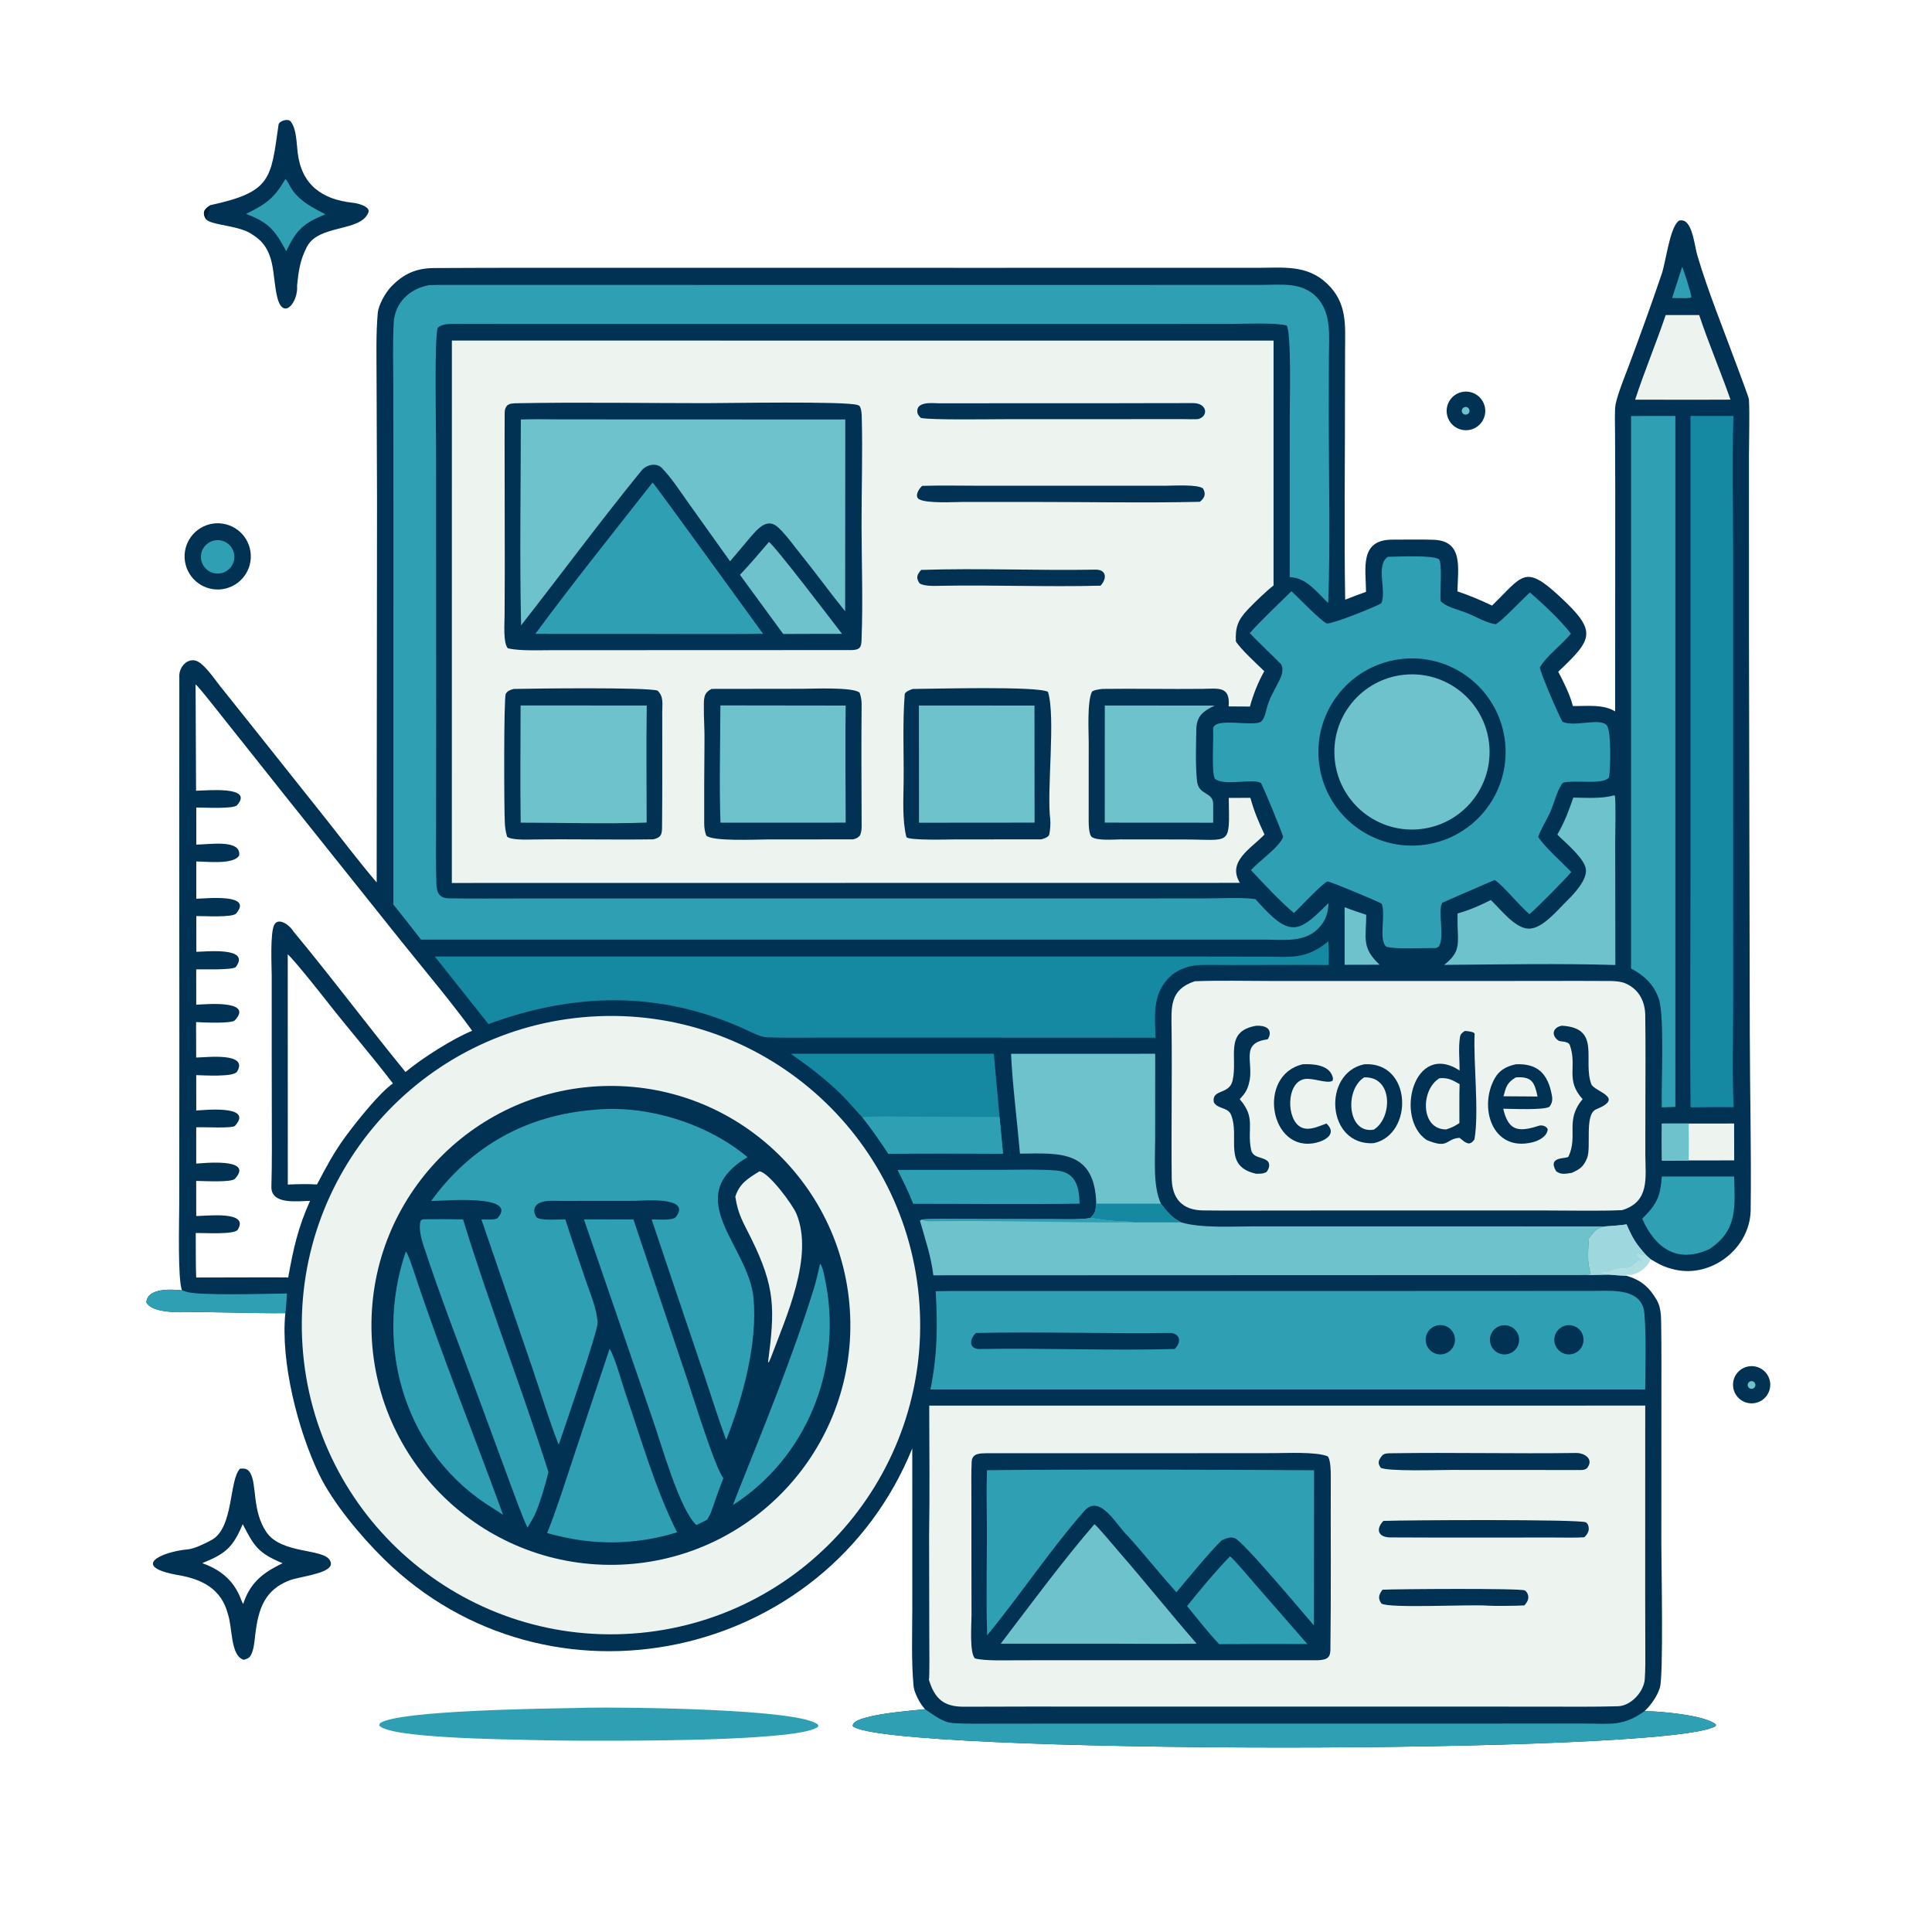<?xml version="1.0" encoding="utf-8" ?><svg xmlns="http://www.w3.org/2000/svg" xmlns:xlink="http://www.w3.org/1999/xlink" width="1024" height="1024" viewBox="0 0 1024 1024"><path fill="#013153" d="M856.059 377.065L856.112 259.785L856.017 230.231C855.999 226.898 855.72 217.141 856.264 214.454C857.461 208.536 861.061 199.877 863.331 193.782C869.505 177.205 875.054 162.001 880.759 145.127C883.055 138.338 884.888 121.3 889.575 117.169C890.219 116.601 891.895 116.695 892.77 117.133C897.259 119.384 898.222 130.64 899.599 135.276C905.53 155.255 913.451 174.414 920.593 193.931C921.312 195.895 926.928 210.688 926.982 211.756C927.402 220.038 926.999 233.473 926.982 241.955L926.997 337.121L927.421 547.571C927.49 578.819 928.281 610.25 927.892 641.298C927.637 661.6 907.132 677.53 887.517 672.888C882.061 671.596 879.547 670.183 874.835 667.363L872.532 665.307C867.019 659.132 865.443 656.562 862.115 648.938C858.758 649.513 854.118 649.753 850.619 650.029C845.607 651.324 845.496 652.204 842.195 656.287C841.771 663.376 841.103 668.28 843.088 675.207C841.617 675.981 836.294 675.789 834.254 675.816C840.331 675.803 846.235 675.784 852.311 675.57C855.608 675.807 859.055 676.106 862.342 676.253C869.752 678.435 874.246 682.348 878.114 689.043C880.175 692.61 880.394 696.872 880.455 701.054C880.648 714.336 880.571 727.748 880.577 741.042L880.546 818.099C880.548 829.507 881.77 888.238 879.749 894.58C878.293 899.149 875.094 903.682 871.624 906.954C879.308 906.862 904.072 909.109 909.47 914.037L909.373 914.809C886.557 930.215 469.258 929.805 452.019 914.91C450.822 908.713 485.802 906.543 490.308 905.891C487.784 903.405 484.54 897.175 484.219 893.725C482.97 880.3 483.529 865.856 483.54 852.365L483.523 767.705C437.575 880.652 290.521 911.773 203.517 826.343C191.317 814.363 176.332 796.467 169.036 781.237C157.847 757.88 148.653 721.809 151.234 695.988C133.276 696.203 114.922 695.184 96.909 695.514C91.937 695.605 80.142 695.265 77.585 690.335C78.031 682.455 91.102 683.336 96.471 683.908C94.109 678.327 94.995 646.684 94.995 638.62L95.065 559.559L95 424.255C95.012 402.44 95.09 380.623 95.048 358.811C94.691 354.424 98.362 349.204 103.235 350.038C107.654 350.795 113.567 359.773 116.467 363.398L133.407 384.623L173.083 434.487C181.715 445.39 190.678 457.193 199.642 467.727L199.834 264.555L199.592 200.083C199.575 189.087 199.247 176.964 200.208 166.052C200.608 161.507 204.313 155.025 207.48 151.777C214.062 145.026 220.679 142.125 230.129 142.071C263.19 141.883 296.341 141.936 329.388 141.936L520.455 141.956L631.063 141.943L666.098 141.949C679.906 141.968 692.713 140.09 703.439 150.398C714.136 160.679 712.967 172.119 712.917 185.474L712.867 210.367C712.91 245.744 712.362 282.585 712.977 317.836C716.586 316.375 720.355 315.033 724.016 313.681C723.98 301.512 720.302 285.993 738.058 286.025C745.262 286.038 752.496 285.845 759.81 286.091C775.808 286.63 772.697 301.345 772.467 313.45C779.175 315.702 784.499 317.989 790.819 320.964C807.098 305.117 807.999 298.888 826.501 315.98C846.875 334.799 844.282 338.536 825.9 356.036C828.652 361.182 832.293 368.605 833.661 374.221C841.29 374.307 849.788 373.145 856.059 377.065ZM103.921 419.104C109.175 419.074 134.83 416.344 125.63 426.795C123.782 428.893 107.531 427.978 104.029 427.991L104.043 447.651C110.344 447.721 128.013 444.535 126.754 453.446C123.83 458.382 109.558 456.62 104.032 456.593L104.033 476.339C109.344 476.278 134.406 473.406 125.137 484.188C123.207 486.434 107.702 485.463 104.052 485.535L104.065 504.478C109.222 504.418 132.949 501.751 125.017 512.502C123.708 514.276 107.104 513.66 104 513.783L104.013 532.517C106.821 532.496 135.02 529.447 124.489 540.786C122.785 542.622 108.069 541.944 103.928 541.736L103.974 560.522C109.389 560.45 131.926 557.603 125.647 568.006C123.837 571.004 107.533 569.908 104.009 569.842L104.019 588.588C107.03 588.497 134.817 585.284 124.561 596.72C123.252 598.18 108.205 597.29 104.001 597.488L104.007 616.745C106.294 616.662 135.121 613.282 124.526 624.779C122.644 626.821 108.402 625.934 103.983 625.922L104.006 644.519C109.697 644.51 132.279 641.623 126.029 651.724C124.261 654.582 107.59 653.369 103.748 653.536C103.842 661.23 103.674 669.512 103.98 677.113L144.125 677.029L152.752 677.088C155.463 661.982 157.862 650.884 164.328 636.489C157.756 636.576 143.581 638.693 143.845 628.954C144.017 622.608 144.1 616.273 144.096 609.918L144.02 559.695L144.013 517.163C144.014 512.587 143.035 493.956 145.468 489.974C147.934 485.936 153.996 490.893 155.383 493.509C175.685 517.937 194.849 543.627 214.918 568.185C223.502 561.015 240.144 550.39 250.269 546.337C239.584 531.526 224.013 512.982 212.432 498.553L151.168 421.847L115.117 376.484C113.581 374.574 105.061 363.675 103.661 362.743L103.921 419.104ZM152.504 505.783L152.546 627.838C156.58 627.618 163.921 627.473 168.001 627.797C173.153 618.105 176.767 611.08 183.26 602.221C188.713 594.813 200.999 579.284 208.256 574.244C197.381 559.945 184.869 545.539 173.688 531.273C169.883 526.417 156.577 509.571 152.504 505.783Z"/><path fill="#6DC2CC" d="M615.343 638.008C618.614 642.376 621.009 645.25 625.984 647.878C636.663 651.029 652.886 650.005 664.424 650.007L707.93 650.005L850.619 650.029C845.607 651.324 845.496 652.204 842.195 656.287C841.771 663.376 841.103 668.28 843.088 675.207C841.617 675.981 836.294 675.789 834.254 675.816L494.688 675.937C493.395 665.402 490.377 656.955 487.588 646.982L488.441 646.42C492.065 645.838 506.675 646.099 511.226 646.104L559.17 646.2C563.277 646.207 574.54 646.524 577.995 645.495C580.718 642.695 580.567 641.826 581.028 637.98L615.343 638.008Z"/><path fill="#1589A2" d="M615.343 638.008C618.614 642.376 621.009 645.25 625.984 647.878L600.781 647.869C598.67 647.316 592.068 647.306 589.465 647.056C585.449 646.67 581.977 646.125 577.995 645.495C580.718 642.695 580.567 641.826 581.028 637.98L615.343 638.008Z"/><path fill="#2FA0B4" d="M577.995 645.495C581.977 646.125 585.449 646.67 589.465 647.056C592.068 647.306 598.67 647.316 600.781 647.869C564.885 648.182 528.632 646.714 492.69 647.295C491.108 647.321 489.906 646.998 488.441 646.42C492.065 645.838 506.675 646.099 511.226 646.104L559.17 646.2C563.277 646.207 574.54 646.524 577.995 645.495Z"/><path fill="#2FA0B4" d="M490.308 905.891C494.892 908.914 499.464 912.899 505.246 913.282C512.185 913.741 519.638 913.587 526.618 913.58L566.161 913.539L696.187 913.555L808.985 913.528L840.214 913.527C853.538 913.515 860.111 915.19 871.624 906.954C879.308 906.862 904.072 909.109 909.47 914.037L909.373 914.809C886.557 930.215 469.258 929.805 452.019 914.91C450.822 908.713 485.802 906.543 490.308 905.891Z"/><path fill="#6DC2CC" d="M535.877 558.532L612.279 558.515L612.256 603.841C612.25 614.05 610.998 628.832 615.343 638.008L581.028 637.98C580.272 609.695 562.047 611.141 540.608 611.465C539.161 594.894 536.603 574.69 535.877 558.532Z"/><path fill="#2FA0B4" d="M151.234 695.988C133.276 696.203 114.922 695.184 96.909 695.514C91.937 695.605 80.142 695.265 77.585 690.335C78.031 682.455 91.102 683.336 96.471 683.908L97.131 684.099C97.603 684.24 98.073 684.39 98.529 684.574C104.293 686.909 142.977 685.665 152.089 685.578C151.978 687.179 151.535 694.933 151.234 695.988Z"/><path fill="#EDF3EE" d="M239.506 180.499L675.019 180.535L675.011 310.301C671.144 313.305 664.758 319.474 661.419 322.995C655.987 328.723 654.735 332.522 655.028 339.937C657.503 344.004 666.408 352.165 670.096 355.744C666.774 361.65 664.292 367.967 662.49 374.488L651.207 374.413C652.144 363.447 645.674 365.021 637.278 365.113C619.699 365.307 602.092 364.901 584.516 365.137C583.588 365.123 579.18 365.841 578.775 366.62C576.121 371.724 577.046 388.225 577.039 393.193L577.019 433.504C577.026 435.974 576.904 442.573 578.857 443.746C581.979 445.619 590.079 444.968 593.776 444.892L627.283 444.93C652.793 444.952 651.684 448.896 651.266 422.9L662.718 422.874C664.941 430.714 666.835 435.01 670.211 442.302C662.88 449.95 650.298 456.573 657.167 467.94L239.482 467.996L239.506 180.499Z"/><path fill="#013153" d="M273.205 213.74C306.839 213.109 340.572 213.682 374.219 213.686C384.308 213.687 448.777 212.547 454.568 214.679C455.442 215.001 455.609 215.017 455.974 215.923C456.602 217.48 456.696 219.289 456.742 220.95C457.262 240.154 456.601 259.547 456.64 278.771C456.68 298.776 457.431 319.081 456.635 339.052C456.587 340.25 456.553 341.857 455.895 342.895C454.985 344.332 453.134 344.454 451.625 344.555L324.487 344.603L292.799 344.604C286.07 344.602 275.5 345.083 269.202 343.63C266.61 341.006 267.422 330.163 267.445 326.256L267.541 302.294L267.465 246.931C267.459 237.713 267.421 228.413 267.485 219.192C267.498 217.27 267.674 216.429 268.755 214.92C270.402 213.777 271.111 213.913 273.205 213.74Z"/><path fill="#6DC2CC" d="M276.049 222.353C282.316 222.049 290.489 222.281 296.859 222.283L336.425 222.294L448.014 222.339L447.947 323.985C440.141 314.42 432.656 304.02 424.873 294.376C420.861 289.457 417.249 284.152 412.663 279.74C406.866 274.162 401.933 279.945 398.106 284.289L386.951 297.5L364.896 266.588C360.406 260.315 355.893 253.249 350.554 247.794C347.382 245.021 342.399 246.485 339.932 249.515C318.108 276.319 297.493 304.256 276.192 331.448C275.364 295.987 276.047 258.007 276.049 222.353Z"/><path fill="#2FA0B4" d="M345.898 255.759C346.775 256.255 399.042 328.587 404.453 335.946C384.22 336.169 363.513 335.983 343.25 335.992L283.737 335.965C303.336 309.415 325.437 281.777 345.898 255.759Z"/><path fill="#6DC2CC" d="M407.542 287.266C410.069 288.45 442.146 330.517 446.286 335.949L430.687 335.965L415.112 336.019L392.169 304.659C397.391 299.245 402.596 292.998 407.542 287.266Z"/><path fill="#013153" d="M272.229 365.161C282.347 364.931 343.055 364.166 348.525 366.045C351.866 369.229 351.002 373.072 350.999 377.471C350.984 397.771 351.1 418.087 350.903 438.384C350.863 442.418 350.346 443.818 346.351 444.861C324.967 445.192 303.435 444.651 282.034 444.956C279.057 444.998 270.963 445.269 268.799 443.497C268.102 441.211 267.73 438.939 267.588 436.559C267.138 428.985 266.967 369.557 268.079 367.703C269.054 366.079 270.534 365.649 272.229 365.161Z"/><path fill="#6DC2CC" d="M275.927 373.9L342.796 373.942C342.463 394.275 342.743 415.581 342.741 435.985C322.572 436.775 296.586 436.029 275.975 436.031C275.654 415.564 275.921 394.412 275.927 373.9Z"/><path fill="#013153" d="M377.188 365.132L425.492 365.069C431.113 365.06 452.198 364.056 455.614 367.138C456.294 369.027 456.696 371.219 456.676 373.234C456.471 394.824 456.611 416.404 456.686 437.992C456.692 439.721 456.484 441.234 455.796 442.818C454.44 444.263 454.086 444.265 452.242 444.868L451.498 444.88L406.89 444.918C400.552 444.936 377.616 446.071 374.317 442.841C373.624 440.935 373.256 438.821 373.245 436.795C373.169 422.641 373.27 408.452 373.387 394.3C373.555 387.369 372.952 380.392 373.052 373.471C373.111 369.366 373.356 366.966 377.188 365.132Z"/><path fill="#6DC2CC" d="M381.82 373.879L448.214 373.966C447.987 394.467 448.146 415.498 448.235 436.017L381.878 436.036C381.148 417.299 381.782 392.913 381.82 373.879Z"/><path fill="#013153" d="M483.776 365.167C494.417 365.117 550.013 363.544 555.455 366.694C559.598 380.041 554.706 418.88 556.641 434.223C556.884 436.151 556.606 440.247 556.146 442.224C555.789 443.764 553.262 444.5 551.892 444.87L505.731 444.913C503.495 444.919 480.94 445.588 480.372 443.588C478.159 434.346 478.854 423.815 478.946 414.104C479.09 398.871 478.337 382.993 479.53 367.902C479.627 366.664 482.685 365.512 483.776 365.167Z"/><path fill="#6DC2CC" d="M487.039 373.929L548.297 373.963L548.347 436.008L487.097 436.06L487.039 373.929Z"/><path fill="#013153" d="M488.75 257.518C498.971 257.206 510.273 257.46 520.614 257.459L581.969 257.456L617.384 257.46C621.72 257.461 635.06 256.582 637.679 258.966C639.27 261.97 638.462 263.921 635.952 265.968C606.797 266.644 574.953 266.028 545.63 266.037L510.351 266.043C506.169 266.043 490.76 266.967 487.033 264.533C484.771 263.057 486.663 259.503 488.75 257.518Z"/><path fill="#013153" d="M497.334 213.75L588.605 213.725C603.198 213.726 617.791 213.631 632.38 213.651C639.925 213.662 640.667 220.664 635.026 222.121C634.345 222.297 627.956 222.152 626.875 222.142L531.807 222.181C524.669 222.19 493.359 222.691 488.085 221.506C487.383 220.904 486.364 219.591 486.225 218.686C485.282 212.553 494.496 213.696 497.334 213.75Z"/><path fill="#013153" d="M488.229 302.075C518.685 301.034 550.066 302.493 580.6 301.924C586.346 301.817 586.951 306.477 583.316 310.423C555.228 311.158 526.634 309.963 498.497 310.487C495.525 310.543 489.895 310.82 487.399 309.181C485.337 306.208 486.024 304.601 488.229 302.075Z"/><path fill="#EDF3EE" d="M313.171 538.824C403.338 532.943 481.251 601.159 487.337 691.312C493.422 781.466 425.384 859.533 335.244 865.823C244.815 872.133 166.442 803.829 160.337 713.385C154.232 622.942 222.714 544.724 313.171 538.824Z"/><path fill="#013153" d="M322.725 575.572C392.64 574.985 449.861 631.054 450.697 700.967C451.533 770.879 395.668 828.3 325.759 829.384C255.497 830.474 197.723 774.266 196.883 704.001C196.043 633.736 252.457 576.162 322.725 575.572Z"/><path fill="#2FA0B4" d="M314.963 588.21C342.789 585.421 374.841 595.409 396.203 613.303C360.266 634.836 396.798 660.145 399.376 687.97C401.604 712.034 393.72 740.752 384.924 763.223C381.003 752.861 376.954 739.787 373.349 729.157L345.381 646.333C348.6 646.299 356.667 647.082 358.301 644.935C366.811 633.758 339.564 636.47 336.701 636.473L297.75 636.513C294.199 636.506 289.761 636.045 286.484 637.357C282.765 638.846 282.356 642.149 284.368 645.2C286.877 647.119 295.777 646.264 299.647 646.313C303.015 656.991 306.746 667.574 310.303 678.192C312.677 685.277 316.392 693.61 316.725 701.09C316.931 705.718 298.687 758.065 296.127 765.762C291.338 753.744 286.507 737.874 282.222 725.299L255.161 646.319C256.863 646.354 262.767 646.697 263.771 645.558C275.091 632.707 234.255 636.533 228.491 636.584C249.635 607.342 279.114 591.051 314.963 588.21Z"/><path fill="#2FA0B4" d="M309.504 646.3L335.721 646.313L364.645 732.256C367.781 741.539 378.933 777.84 383.408 783.478C381.066 789.31 379.053 795.255 376.982 801.188C376.436 802.775 375.658 803.976 374.827 805.427C373.136 806.452 370.898 807.436 369.079 808.3C360.085 799.911 350.559 765.492 346.077 752.707L309.504 646.3Z"/><path fill="#2FA0B4" d="M224.089 646.239C231.218 646.198 238.302 646.124 245.43 646.313C258.945 690.54 276.597 735.808 290.681 780.206C288.983 787.296 286.143 797.004 283.166 803.482C282.079 805.539 280.771 807.668 279.587 809.687C276.688 803.64 273.277 793.913 270.834 787.456L253.81 741.231C243.825 714.07 233.249 687.04 224.264 659.513C223.239 656.372 222.103 651.608 222.662 648.322C222.935 646.718 222.904 646.943 224.089 646.239Z"/><path fill="#2FA0B4" d="M323.114 714.854C326.068 719.683 329.437 732.424 331.438 738.248C339.853 762.738 347.308 789.148 358.848 812.166C347.637 815.612 337.776 817.108 326.145 817.494C312.62 817.589 302.883 816.019 289.987 812.573C295.179 799.543 299.682 785.307 304.095 771.934L323.114 714.854Z"/><path fill="#2FA0B4" d="M215.096 663.317C216.344 664.553 218.98 672.749 219.718 674.982C233.984 718.122 251.191 760.193 266.642 802.896L261.717 799.702C214.958 771.316 197.698 714.171 215.096 663.317Z"/><path fill="#2FA0B4" d="M434.662 669.789C435.963 671.014 436.725 675.424 437.127 677.291C446.764 722.051 429.763 768.71 392.266 795.17L388.494 797.636C389.487 794.91 390.573 792.211 391.648 789.512C405.593 754.504 419.944 719.542 431.184 683.549C432.587 679.054 433.635 674.383 434.662 669.789Z"/><path fill="#EDF3EE" d="M402.532 620.815C407.651 621.557 420.126 638.487 422.138 643.358C431.491 666.002 416.636 697.952 408.551 719.68C408.183 720.502 407.806 721.3 407.424 722.116L407.089 721.936C410.695 693.897 411.072 682.523 398.055 656.209C393.822 647.652 391.156 643.719 389.727 634.222C392.04 627.119 396.53 624.561 402.532 620.815Z"/><path fill="#EDF3EE" d="M492.512 745L872.01 744.994L871.98 844.702L872.049 873.703C872.067 879.173 872.139 884.745 871.757 890.026C871.275 896.714 864.386 904.154 857.613 904.349C844.557 904.725 830.964 904.559 817.881 904.553L737.813 904.525L579.502 904.528C556.693 904.516 533.881 904.488 511.072 904.601C500.234 904.656 495.445 900.457 492.351 890.355C492.756 888.056 492.54 870.763 492.54 867.732L492.442 813.827C492.831 791.236 492.525 767.656 492.512 745Z"/><path fill="#013153" d="M522.866 770.244L635.042 770.225L674.702 770.197C681.942 770.194 697.423 769.354 703.709 771.876C705.243 773.579 705.353 779.86 705.344 782.353C705.231 813.053 705.546 843.775 705.133 874.468C705.07 879.171 702.62 879.691 698.625 879.955L573.107 879.951L539.628 879.976C533.655 879.978 522.057 880.414 516.755 878.999C513.802 876.258 514.9 860.99 514.923 856.136L514.88 827.652L514.86 792.301C514.86 786.531 514.736 780.575 515.007 774.807C515.223 770.209 519.412 770.32 522.866 770.244Z"/><path fill="#2FA0B4" d="M523.117 779.239C580.257 778.637 639.269 778.956 696.48 779.265L696.416 861.535C690.69 855.037 658.765 816.643 654.341 815.197C651.958 814.418 649.677 815.393 647.542 816.404C641.502 822.131 629.123 837.261 623.501 843.959C614.74 834.164 606.471 823.781 597.718 814.051C592.166 809.154 583.145 791.201 574.629 800.932C556.291 821.885 540.821 845.38 523.209 866.741C522.498 844.915 523.321 822.731 522.988 800.871C522.879 793.744 522.905 786.346 523.117 779.239Z"/><path fill="#6DC2CC" d="M580.062 807.856C581.817 809.023 591.248 820.4 593.391 822.864C607.198 838.748 620.439 855.31 634.253 871.175C618.255 871.397 601.786 871.189 585.75 871.183L530.405 871.183C546.077 850.625 563.292 827.254 580.062 807.856Z"/><path fill="#2FA0B4" d="M651.953 824.864C654.214 826.638 662.978 837.045 665.292 839.706L692.928 871.388L671.408 871.342L646.177 871.441C640.987 866.027 634.04 857.239 629.165 851.243C635.761 842.973 644.74 832.275 651.953 824.864Z"/><path fill="#013153" d="M737.618 770.258C770.045 769.751 802.821 770.577 835.287 770.108C839.843 770.042 845.078 773.35 841.058 778.297C839.352 779.306 838.6 779.13 836.625 779.138L768.53 779.097C762.716 779.098 735.11 779.958 731.813 777.92C730.002 775.378 730.629 773.954 732.469 771.613C733.641 770.121 735.855 770.304 737.618 770.258Z"/><path fill="#013153" d="M733.216 806.118C744.066 805.667 837.696 805.165 840.518 806.874C841.544 807.495 841.953 808.63 842.054 809.753C842.246 811.878 841.126 813.362 839.724 814.787C835.037 815.116 827.704 814.913 822.865 814.917L792.392 814.936C773.901 814.945 755.409 815.002 736.92 814.861C730.338 814.811 729.063 810.487 733.216 806.118Z"/><path fill="#013153" d="M732.762 842.576C739.828 842.209 806.208 841.726 808.189 842.968C809.096 843.537 809.844 844.772 809.987 845.813C810.283 847.976 809.246 849.314 807.98 850.892C804.408 851.138 791.407 851.277 788.456 851.025C779.438 850.258 736.623 852.588 732.215 849.938C730.166 847.175 730.79 845.168 732.762 842.576Z"/><path fill="#EDF3EE" d="M633.271 520.075C646 519.583 660.457 519.935 673.39 519.938L746.182 519.959L816.748 519.927C829.133 519.91 841.593 519.842 853.973 519.953C856.589 520.056 859.195 520.201 861.627 521.259C868.614 524.297 871.91 530.71 872.016 538.077C872.247 554.076 872.117 570.087 872.089 586.082L872.057 611.976C872.128 624.234 874.468 636.956 859.742 641.41C847.455 641.928 833.044 641.583 820.633 641.581L749.133 641.563L677.555 641.591C664.228 641.615 650.916 641.703 637.586 641.549C626.649 641.423 621.161 635.257 621.034 624.481C620.745 598.202 621.266 571.885 620.964 545.607C620.828 533.744 619.847 524.534 633.271 520.075Z"/><path fill="#013153" d="M776.412 546.422C777.285 546.471 781.636 546.802 781.578 548.024C780.87 563.159 784.033 589.67 781.472 603.919C780.373 605.277 780.356 605.567 778.684 606.076C776.576 605.854 775.399 604.439 773.571 603.064C765.937 603.648 768.026 609.215 756.143 604.217C739.101 592.819 749.207 551.548 773.619 567.379C773.628 561.639 772.917 555.288 773.827 549.637C774.099 547.952 775.072 547.314 776.412 546.422Z"/><path fill="#EDF3EE" d="M762.979 571.472C767.651 571.14 769.703 572.423 773.614 574.602C773.409 581.244 773.535 588.57 773.512 595.266C770.425 597.178 769.939 597.457 766.536 598.616C752.756 598.752 752.877 577.436 762.979 571.472Z"/><path fill="#013153" d="M723.075 564.091C748.445 562.471 749.45 601.244 728.071 605.917C703.005 607.36 700.758 568.725 723.075 564.091Z"/><path fill="#EDF3EE" d="M723.033 571.025C738.602 570.431 737.965 592.825 728.108 598.738C714.16 601.161 712.479 577.718 723.033 571.025Z"/><path fill="#013153" d="M803.51 564.083C815.065 563.6 820.493 569.201 822.546 580.67C822.965 583.011 822.654 584.706 821.241 586.599C818.257 588.505 801.331 587.675 796.749 587.655C799.613 600.2 805.477 599.93 816.39 596.476C818.069 596.484 819.517 596.977 820.324 598.458C820.122 602.284 815.606 604.604 812.267 605.434C790.825 610.76 783.546 586.725 792.332 571.401C794.85 567.01 798.742 565.081 803.51 564.083Z"/><path fill="#EDF3EE" d="M803.419 571.04C811.905 570.472 813.303 573.483 814.934 581.179L809.403 581.131L796.887 581.048C798.217 575.99 798.755 573.828 803.419 571.04Z"/><path fill="#013153" d="M665.934 543.657C676.283 543.397 672.386 550.804 671.738 550.891C656.752 552.896 664.975 563.388 661.96 574.293C660.948 577.952 660.027 579.331 657.079 582.615C665.801 592.605 660.832 597.952 663.077 609.265C663.945 613.667 668.41 613.075 671.246 614.94C673.606 616.492 672.692 619.438 671.284 621.188C669.316 622.222 668.034 622.05 665.772 622.11C647.871 618.138 657.259 602.954 652.528 590.964C650.845 586.7 645.736 588.09 643.36 584.274C642.044 577.121 651.396 580.342 653.235 572.956C656.304 560.627 648.474 546.56 665.934 543.657Z"/><path fill="#013153" d="M827.767 543.645C848.879 544.798 838.712 562.082 843.426 574.593C844.965 578.677 861.653 581.592 846.025 587.953C839.548 590.589 843.601 608.264 841.137 613.95C839.218 618.379 837.627 619.566 833.059 621.64C830.005 622.093 827.346 622.776 824.793 620.794C819.821 612.427 830.645 614.5 831.348 612.984C836.546 601.757 829.322 593.896 838.823 582.569C829.434 572.191 836.128 565.442 832.038 553.926C831.244 551.691 827.09 552.239 826.064 551.56C822.249 549.039 822.605 544.69 827.767 543.645Z"/><path fill="#013153" d="M690.504 564.087C695.823 563.806 704.305 564.348 706.241 570.526C706.514 571.396 706.637 572.07 706.213 572.868C703.194 574.558 695.776 571.097 691.369 571.93C681.531 573.791 681.707 593.717 689.667 597.512C693.929 599.543 698.839 596.973 703.049 595.483C708.748 600.805 702.667 604.46 697.612 605.656C673.068 611.459 665.883 569.801 690.504 564.087Z"/><path fill="#2FA0B4" d="M227.482 151.131C229 151.056 230.414 151.014 231.932 151.012L546.06 151.03L640.662 151.014L668.953 150.993C679.406 150.989 690.054 149.387 697.896 157.546C705.943 165.92 704.368 178.54 704.342 189.246L704.268 220.199C704.262 251.987 705.142 288.302 703.982 319.613C697.404 313.441 692.725 306.38 683.567 305.857L683.574 221.581C683.576 215.188 684.546 175.87 681.959 172.527C675.934 170.923 660.258 171.635 653.492 171.643L611.699 171.674L483.504 171.667L320.629 171.669L267.31 171.671C258.141 171.667 248.904 171.584 239.742 171.679C236.894 171.708 234.135 171.853 231.999 173.755C230.148 179.18 231.121 226.774 231.122 236.67L231.168 381.269L231.128 437.869C231.116 447.898 230.976 458.047 231.278 468.075C231.424 472.923 232.579 476.066 238.07 476.143C250.735 476.323 263.438 476.214 276.119 476.21L353.569 476.193L590.067 476.209L639.825 476.164C647.21 476.157 658.37 475.547 665.363 476.529L669.435 480.967C684.86 497.558 689.856 492.753 704.178 478.613C703.904 484.17 702.585 488.241 698.538 492.285C691.064 499.753 679.867 498.012 670.119 498.01L638.601 498.007L538.238 498.007L223.166 498.025C218.377 491.773 213.397 485.584 208.496 479.412L208.509 269.699L208.459 204.626C208.444 193.577 208.098 182.202 208.657 171.207C209.207 160.387 217.24 152.903 227.482 151.131Z"/><path fill="#2FA0B4" d="M735.603 295.116C740.619 295.06 758.743 294.15 762.463 296.278C764.742 297.582 763.067 314.068 763.555 318.578C766.345 321.75 773.641 323.352 777.646 324.972C782.394 326.892 787.747 330.154 792.725 330.861C795.705 329.51 806.977 317.533 810.856 314.016C817.593 319.75 827.474 329.056 832.604 335.858C827.888 341.652 819.466 347.861 816.185 353.717C816.055 355.86 826.526 380.064 828.146 382.541C834.402 385.611 848.581 380.012 851.794 384.679C854.03 387.928 853.592 407.885 852.81 412.017C849.686 416.212 835.53 413.167 828.468 414.817C825.464 417.975 823.579 426.322 821.593 430.576C819.584 434.878 816.843 439.218 815.254 443.579C818.903 449.149 827.696 456.865 832.806 462.181C829.222 466.452 814.845 480.984 810.65 484.535C805.173 479.93 796.733 469.335 792.225 466.421C790.792 466.919 764.44 478.478 764.462 478.442C761.83 482.516 765.895 496.428 762.644 501.63C761.191 502.728 760.465 502.516 758.625 502.488C753.015 502.429 739.443 503.191 734.807 501.776C730.469 498.487 734.677 484.391 732.29 478.948C729.511 477.383 705.34 467.301 703.773 467.217C701.823 467.112 688.34 481.663 685.801 483.927C678.648 477.917 669.476 468.046 663.025 461.185C667.524 456.169 677.933 449.154 680.123 443.582C679.714 441.697 668.966 415.276 668.177 414.877C663.43 412.477 649.067 416.816 643.902 412.777C641.979 409.197 643.333 391.19 642.957 386.87C642.303 379.339 664.917 385.735 668.552 382.324C670.548 380.451 671.125 375.966 672.088 373.093C673.789 368.143 676.696 363.755 678.832 359C679.659 357.16 680.317 353.401 678.717 351.778C673.326 346.31 667.736 341.165 662.423 335.589C667.692 329.432 678.444 319.35 684.484 313.377C688.622 317.111 699.594 328.73 703.28 330.488C707.181 330.433 729.387 321.544 732.136 319.695C735.124 313.189 728.929 299.615 735.603 295.116Z"/><path fill="#013153" d="M741.396 349.462C768.556 345.596 793.699 364.505 797.52 391.671C801.341 418.837 782.39 443.948 755.218 447.725C728.109 451.492 703.069 432.596 699.257 405.493C695.444 378.39 714.3 353.319 741.396 349.462Z"/><path fill="#6DC2CC" d="M746.23 357.473C768.776 356.296 788.057 373.512 789.43 396.047C790.803 418.582 773.756 438.012 751.234 439.581C728.432 441.17 708.709 423.865 707.319 401.051C705.928 378.237 723.404 358.665 746.23 357.473Z"/><path fill="#2FA0B4" d="M504.76 684.252L748.72 684.237L823.136 684.205L845.834 684.187C854.996 684.169 870.49 682.785 871.576 696.256C872.622 709.247 872.017 723.351 871.991 736.492L866.625 736.472L493.159 736.455C496.874 717.888 496.978 703.042 495.938 684.374L504.76 684.252Z"/><path fill="#013153" d="M517.208 706.506C551.238 705.795 585.764 706.921 619.828 706.496C625.422 706.427 626.548 711.312 622.539 714.995C588.417 715.959 553.401 714.382 519.218 715.003C513.705 715.103 513.528 710.136 517.208 706.506Z"/><path fill="#013153" d="M760.74 702.792C764.737 701.333 769.163 703.359 770.672 707.336C772.18 711.314 770.211 715.765 766.253 717.324C763.648 718.351 760.692 717.896 758.515 716.135C756.338 714.373 755.277 711.576 755.738 708.814C756.199 706.052 758.11 703.751 760.74 702.792Z"/><path fill="#013153" d="M829.063 702.775C833.078 701.406 837.448 703.518 838.869 707.515C840.29 711.512 838.234 715.909 834.256 717.382C831.637 718.352 828.698 717.837 826.563 716.035C824.429 714.232 823.429 711.421 823.947 708.676C824.464 705.931 826.419 703.676 829.063 702.775Z"/><path fill="#013153" d="M795.277 702.699C797.968 701.92 800.871 702.658 802.864 704.627C804.858 706.596 805.631 709.489 804.886 712.19C804.14 714.891 801.993 716.978 799.271 717.645C795.181 718.649 791.04 716.197 789.953 712.129C788.865 708.061 791.232 703.87 795.277 702.699Z"/><path fill="#1589A2" d="M703.989 498.967C704.489 501.396 704.26 508.684 704.225 511.485C682.16 511.317 659.864 511.615 637.784 511.442C630.769 511.387 623.73 513.597 618.881 518.921C610.744 527.855 612.119 538.918 612.464 550.007L472.15 549.944L428.896 549.972C421.544 549.979 413.864 550.104 406.517 549.788C402.935 549.634 398.417 547.166 395.085 545.64C350.097 525.033 304.569 525.956 258.909 542.767L255.987 539.125L230.46 506.974L542.752 506.98L639.553 506.987L669.267 507.038C683.952 507.061 691.951 508.84 703.989 498.967Z"/><path fill="#1589A2" d="M895.992 220.477L918.736 220.473C918.058 243.477 918.592 269.043 918.597 292.185L918.605 424.406L918.629 530.613C918.637 547.9 918.04 569.817 918.877 586.832C911.269 586.716 903.637 586.831 896.027 586.908C895.59 545.738 895.987 503.829 895.988 462.611L895.992 220.477Z"/><path fill="#2FA0B4" d="M864.505 220.491L887.981 220.477L887.981 586.691L880.779 586.923C880.45 574.754 882.24 538.658 879.293 529.661C876.777 521.981 871.524 517.023 864.5 513.344L864.505 220.491Z"/><path fill="#1589A2" d="M419.101 558.496L526.736 558.51L529.788 592.026L531.624 611.486C511.761 611.494 490.648 611.175 470.882 611.558C466.313 604.689 462.161 598.598 457.009 592.123C453.35 588.502 449.877 584.001 446.148 580.347C437.532 571.906 428.919 565.391 419.101 558.496Z"/><path fill="#2FA0B4" d="M457.009 592.123C464.555 591.452 475.972 591.832 483.734 591.864L529.788 592.026L531.624 611.486C511.761 611.494 490.648 611.175 470.882 611.558C466.313 604.689 462.161 598.598 457.009 592.123Z"/><path fill="#6DC2CC" d="M855.251 421.588L855.876 421.684C856.518 423.681 856.1 442.429 856.1 445.713L856.173 511.469C827.251 510.589 794.556 511.183 765.42 511.404C774.337 504.544 772.74 499.996 772.528 489.75L772.534 484.162C779.329 482.218 783.91 480.122 790.177 477.042C795.215 481.792 802.625 491.649 809.791 492.188C817.28 492.752 825.753 482.057 830.676 477.286C834.416 473.642 840.934 466.627 840.588 461.071C840.222 455.209 829.55 446.556 825.428 442.366C829.551 434.984 831.15 430.589 833.887 422.726C840.428 422.836 849.163 423.408 855.251 421.588Z"/><path fill="#6DC2CC" d="M585.566 373.923L643.863 373.979C637.642 376.911 634.163 379.486 634.06 386.878C633.934 395.931 633.513 404.932 634.45 413.955C635.248 421.643 642.762 419.592 643.015 425.875L643.025 436.051L585.555 436.014L585.566 373.923Z"/><path fill="#2FA0B4" d="M475.725 620.071L531.186 620.026C540.474 620.021 550.65 619.629 559.888 620.405C570.248 621.274 571.993 629.01 572.203 637.964C543.19 638.418 513.105 638.026 484.011 638.041C481.617 631.795 478.671 626.071 475.725 620.071Z"/><path fill="#2FA0B4" d="M880.796 623.586L919.132 623.579C919.512 639.407 921.172 652.183 905.901 662.094C888.85 669.888 877.209 661.426 870.399 645.918C878.176 638.307 880.018 634.232 880.796 623.586Z"/><path fill="#EDF3EE" d="M882.843 166.99L900.603 166.978C905.392 181.477 912.054 197.082 917.194 211.825L900.984 211.872L866.652 211.848C871.45 197.115 877.798 181.914 882.843 166.99Z"/><path fill="#EDF3EE" d="M880.864 595.519L895.051 595.502L919.121 595.488L919.158 615.031L895.031 615.067L880.9 615.138C880.784 608.575 880.826 602.082 880.864 595.519Z"/><path fill="#6DC2CC" d="M880.864 595.519L895.051 595.502C895.075 601.912 895.199 608.692 895.031 615.067L880.9 615.138C880.784 608.575 880.826 602.082 880.864 595.519Z"/><path fill="#6DC2CC" d="M712.684 480.839C716.546 482.357 720.213 483.563 724.143 484.858C724.101 497.216 721.466 502.166 731.214 511.319L712.682 511.364L712.684 480.839Z"/><path fill="#2FA0B4" d="M891.608 141.369C892.917 144.983 895.967 153.916 896.472 157.527C895.44 158.261 892.461 157.985 890.875 158.001L886.254 157.956L891.608 141.369Z"/><path fill="#2FA0B4" d="M306.006 905.265L311.978 905.113C328.714 904.805 424.626 905.496 433.626 914.173L433.637 915.171C425.348 922.525 342.687 922.54 328.25 922.612C313.655 922.646 295.944 922.661 281.487 922.241C270.052 921.908 205.139 921.357 200.92 914.392L201.468 913.262C211.411 906.487 288.842 905.583 306.006 905.265Z"/><path fill="#013153" d="M127.222 778.438C127.735 778.408 128.549 778.347 129.04 778.383C130.768 778.512 131.711 779.149 132.612 780.646C136.282 786.746 133.499 800.631 141.16 812.002C149.057 823.722 170.976 820.669 174.753 826.837C175.344 827.802 175.657 828.807 175.156 829.89C173.139 834.253 158.395 835.736 153.568 837.58C140.172 842.696 137 852.739 135.349 865.91C134.918 869.351 134.693 873.732 133.169 876.906C132.255 878.809 131.082 879.135 129.209 879.729C122.071 877.648 123.313 862.861 120.798 855.511C117.363 842.106 107.051 837.012 94.624 834.86C68.64 830.362 85.484 822.43 99.676 821.178C103.117 820.875 109.079 817.893 112.097 816.263C124.022 809.822 121.322 784.337 127.222 778.438ZM128.875 850.182C132.239 839.89 138.102 834.479 147.518 829.68L149.788 828.54C137.145 823.238 134.89 820.015 128.657 807.83C123.411 820.214 119.631 823.44 107.217 828.489C115.906 831.652 122.456 836.414 126.592 844.944C127.349 846.503 128.086 848.806 128.875 850.182Z"/><path fill="#013153" d="M111.63 108.71C144.01 101.661 143.528 94.873 147.652 65.971C147.913 64.146 152.908 62.454 154.193 64.566C157.175 68.435 157.146 75.785 157.756 80.682C159.685 97.851 170.63 105.721 186.908 107.455C189.978 107.782 196.434 109.513 195.242 112.6C191.204 123.055 168.926 118.8 162.684 130.779C159.051 137.752 158.217 143.755 157.472 151.378C158.134 160.271 150.065 170.079 146.97 157.625C143.982 145.6 146.599 132.212 133.906 124.425C127.067 119.265 111.461 119.571 108.995 115.989C106.986 112.195 108.527 110.701 111.63 108.71Z"/><path fill="#001D39" d="M108.995 115.989C106.986 112.195 108.527 110.701 111.63 108.71C111.171 110.472 110.284 115.053 108.995 115.989Z"/><path fill="#2FA0B4" d="M151.292 94.847C152.562 96.089 153.901 99.298 155.084 100.902C159.689 107.15 165.811 110.109 172.432 113.574C160.749 118.449 157.276 121.579 151.71 133.102C151.568 132.93 150.84 131.554 150.702 131.3C144.971 120.739 141.125 117.545 130.429 113.345C141.089 108.143 145.348 105.018 151.292 94.847Z"/><path fill="#013153" d="M111.16 277.86C120.545 275.532 130.046 281.232 132.408 290.609C134.77 299.986 129.103 309.506 119.734 311.901C110.319 314.308 100.74 308.607 98.366 299.183C95.993 289.76 101.728 280.201 111.16 277.86Z"/><path fill="#2FA0B4" d="M113.749 286.431C118.513 285.551 123.1 288.662 124.045 293.413C124.991 298.164 121.945 302.793 117.208 303.806C114.084 304.473 110.843 303.407 108.725 301.015C106.607 298.624 105.941 295.277 106.981 292.257C108.022 289.237 110.608 287.011 113.749 286.431Z"/><path fill="#6DC2CC" fill-opacity="0.655" d="M862.115 648.938C865.443 656.562 867.019 659.132 872.532 665.307C870.844 665.899 869.506 665.099 867.771 664.819C868.129 666.951 870.58 667.122 870.739 669.077L869.998 669.201L868.968 668.082C868.028 668.618 866.659 669.471 865.981 670.268C863.369 673.342 859.214 671.862 856.998 672.549C852.929 673.811 853.701 674.444 848.736 674.509C849.71 674.654 851.211 675.275 852.311 675.57C846.235 675.784 840.331 675.803 834.254 675.816C836.294 675.789 841.617 675.981 843.088 675.207C841.103 668.28 841.771 663.376 842.195 656.287C845.496 652.204 845.607 651.324 850.619 650.029C854.118 649.753 858.758 649.513 862.115 648.938Z"/><path fill="#013153" d="M775.1 207.727C780.589 206.7 785.889 210.261 787.013 215.731C788.137 221.201 784.672 226.563 779.223 227.785C775.932 228.523 772.487 227.593 770.015 225.297C767.18 222.666 766.071 218.661 767.146 214.946C768.221 211.231 771.298 208.438 775.1 207.727Z"/><path fill="#6DC2CC" d="M776.115 215.82C777.145 215.438 778.293 215.937 778.717 216.952C779.14 217.966 778.688 219.133 777.692 219.597C777.011 219.915 776.21 219.834 775.607 219.386C775.003 218.938 774.693 218.196 774.799 217.452C774.905 216.708 775.41 216.082 776.115 215.82Z"/><path fill="#013153" d="M926.107 724.354C931.399 723.088 936.717 726.346 937.993 731.636C939.269 736.925 936.021 742.249 930.733 743.534C929.025 743.95 927.237 743.901 925.554 743.393C921.287 742.106 918.412 738.118 918.542 733.662C918.671 729.206 921.772 725.391 926.107 724.354Z"/><path fill="#6DC2CC" d="M927.375 732.285C928.317 731.763 929.504 732.063 930.084 732.971C930.665 733.879 930.441 735.081 929.572 735.718C928.958 736.168 928.146 736.239 927.463 735.904C926.781 735.568 926.341 734.882 926.323 734.121C926.304 733.361 926.71 732.654 927.375 732.285Z"/><path fill="#6DC2CC" fill-opacity="0.545" d="M852.311 675.57C851.211 675.275 849.71 674.654 848.736 674.509C853.701 674.444 852.929 673.811 856.998 672.549C859.214 671.862 863.369 673.342 865.981 670.268C866.659 669.471 868.028 668.618 868.968 668.082L869.998 669.201L870.739 669.077C870.58 667.122 868.129 666.951 867.771 664.819C869.506 665.099 870.844 665.899 872.532 665.307L874.835 667.363C873.893 671.541 866.953 676.59 862.223 675.633L862.202 676.11L862.342 676.253C859.055 676.106 855.608 675.807 852.311 675.57Z"/></svg>